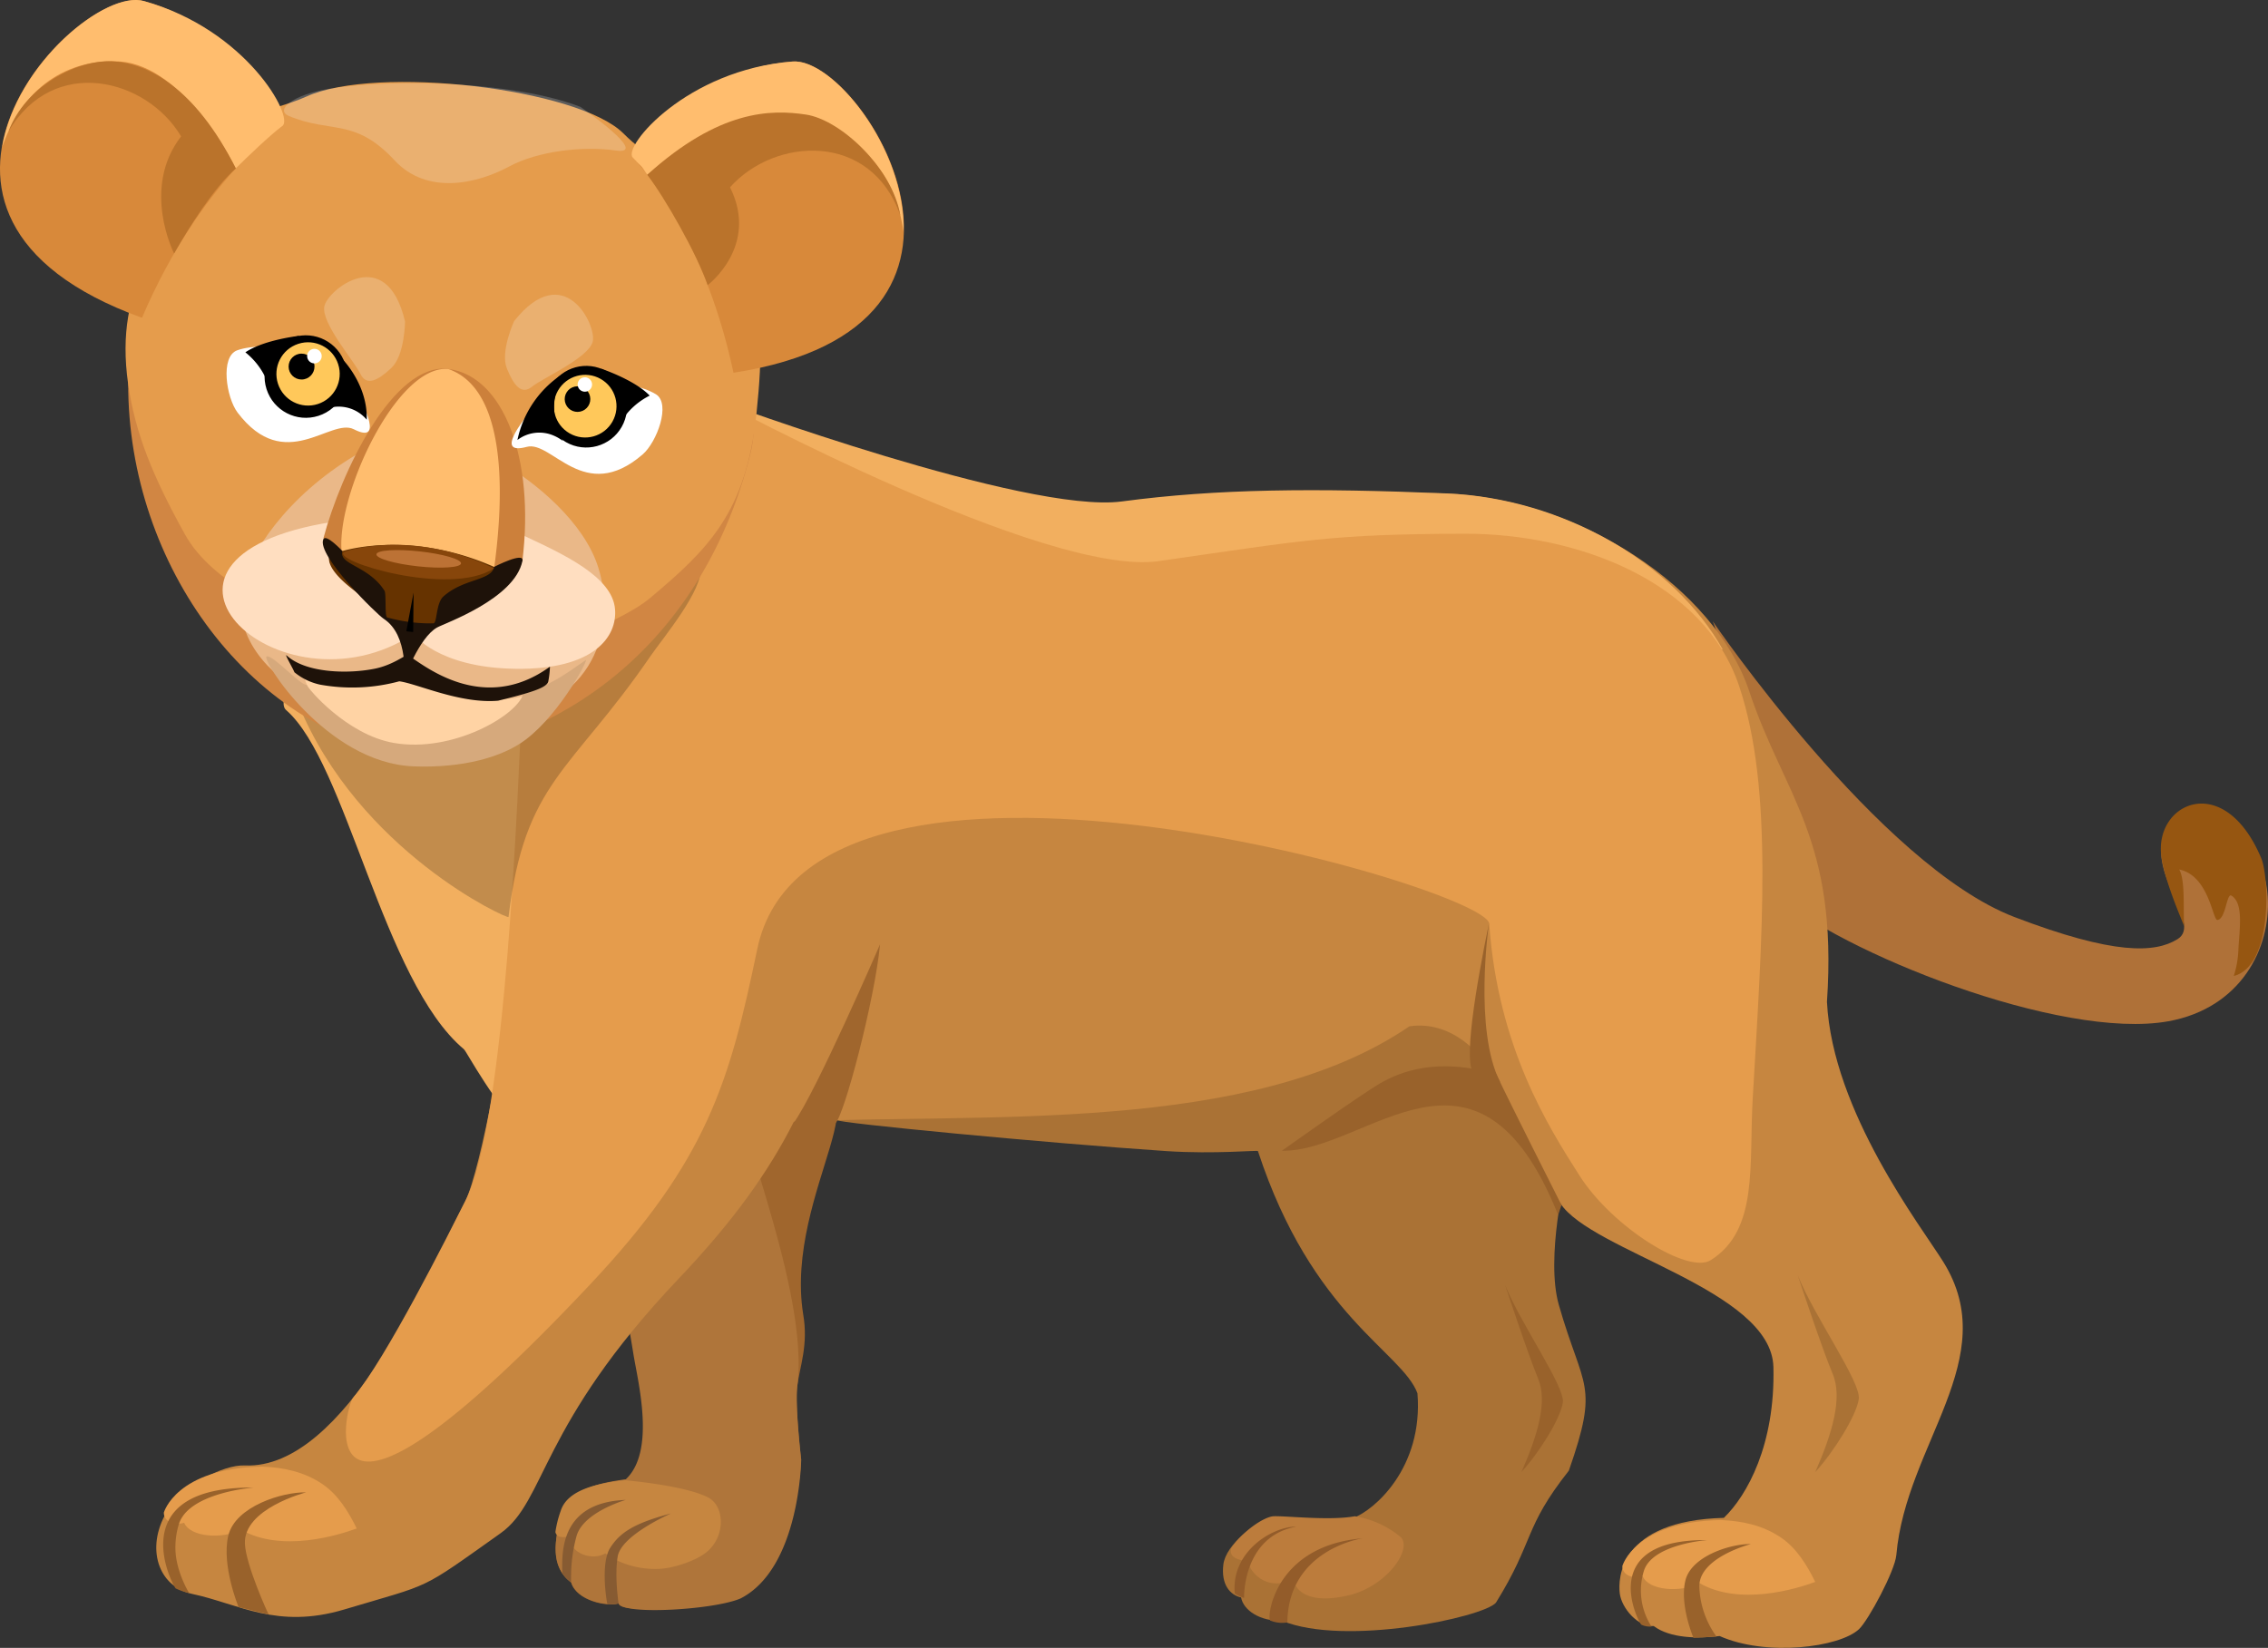 <svg xmlns="http://www.w3.org/2000/svg" width="681.67" height="495.4" viewBox="0 0 681.67 495.4">
  <rect x="0" y="0" width="681.67" height="495.4" fill="#333333" stroke="none"/>
  <defs>
    <style>
      .cls-1 {
        fill: #f2af5f;
      }

      .cls-1, .cls-10, .cls-11, .cls-12, .cls-13, .cls-14, .cls-15, .cls-16, .cls-17, .cls-18, .cls-19, .cls-2, .cls-20, .cls-21, .cls-22, .cls-23, .cls-25, .cls-26, .cls-29, .cls-3, .cls-30, .cls-31, .cls-32, .cls-4, .cls-5, .cls-6, .cls-7, .cls-8, .cls-9 {
        fill-rule: evenodd;
      }

      .cls-2 {
        fill: #aa7235;
      }

      .cls-3 {
        fill: #bc7c3c;
      }

      .cls-4 {
        fill: #a0662d;
      }

      .cls-5 {
        fill: #af753a;
      }

      .cls-6 {
        fill: #c68640;
      }

      .cls-7 {
        fill: #935c2a;
      }

      .cls-8 {
        fill: #875b32;
      }

      .cls-9 {
        fill: #af7138;
      }

      .cls-10 {
        fill: #e59c4c;
      }

      .cls-11, .cls-31 {
        opacity: 0.2;
      }

      .cls-12 {
        fill: #99622b;
      }

      .cls-13 {
        fill: #d18643;
      }

      .cls-14 {
        fill: #eab888;
      }

      .cls-15 {
        fill: #ffdec0;
      }

      .cls-16 {
        fill: #ffd3a4;
      }

      .cls-17 {
        fill: #87460b;
      }

      .cls-18 {
        fill: #630;
      }

      .cls-19, .cls-24 {
        fill: #bc7235;
      }

      .cls-20 {
        fill: #d6a97c;
      }

      .cls-21 {
        fill: #cc803b;
      }

      .cls-22 {
        fill: #ffbd6e;
      }

      .cls-23 {
        fill: #1e1209;
      }

      .cls-26, .cls-28, .cls-31 {
        fill: #fff;
      }

      .cls-27 {
        fill: #ffc85a;
      }

      .cls-29 {
        fill: #d8893a;
      }

      .cls-30 {
        fill: #ba732b;
      }

      .cls-32 {
        fill: #965611;
      }
    </style>
  </defs>
  <title>lauvēns Ресурс 1</title>
  <g id="Слой_2" data-name="Слой 2">
    <g id="_1" data-name="1">
      <g>
        <path class="cls-1" d="M86,213.47c18.16,15.79,29.1,81.55,53.42,101.95,1.85,1.55,31,61.37,68.33,38.6,5.49-3.35,23.32-127.43,4-141.8-42.17-31.35-58.68-16-101.27-18.15C92.82,193.19,82.22,210.22,86,213.47Z"/>
        <path class="cls-2" d="M470.73,352.47s-6.3,25.53-2.2,39.85c7.28,25.46,12.24,23.39,3,49.81-13.67,17.29-10.26,20.89-21.92,39.7-3.86,4.4-45.39,13.23-64.29,5.42-6.6.19-11.58-3.13-12.3-7-3.3-.74-6.06-3.85-5.33-9.91s10.1-13.21,13.78-13.42,18.92,1.66,25.17-.55,21.2-15,19.39-37.5c-4.65-12.51-31.67-23.14-47.94-72.81,0-.35-12.8.95-27.43,0-36.49-2.45-99.33-8.48-99.17-9.33C260.37,288.5,479,278.43,470.73,352.47Z"/>
        <path class="cls-3" d="M406.29,479.37c11.38-3.25,18.49-14.38,14.47-17.47a28.7,28.7,0,0,0-13.57-6.07c-7.44,1.39-20.9-.16-24.38,0-3,.15-9.6,4.73-12.77,9.75-1,3.67,5.19,3.67,5.19,3.67-.33,1.79,3.69,8.29,11,6.44l2.93.56C389.34,476.3,391.37,483.19,406.29,479.37Z"/>
        <path class="cls-4" d="M157.8,283.55s10.17,48.67,18.71,69.54,20.66,49.36,22,57.77-1,25.48-10,33.94c-7.44,1-17.62,2.88-19.74,10.53s-3.52,15.71,2.89,20.42c1.62,5.43,10.56,7.34,14.24,6.32,1,3.67,28.42.12,36.25-3.35,17.82-9.21,18.64-39.86,18.64-39.86s-1.91-16.24-1.17-22.11,3.4-12.4,1.78-21.67c-5.85-36.82,28.55-75-4-65.12C237.48,330,214.91,274.23,157.8,283.55Z"/>
        <path class="cls-5" d="M223.75,337.69c-6.21-4.79,6.12-7.07-.7-11-13.27-7.58-38.45,12.64-52.82,7.55A196.27,196.27,0,0,0,176.49,353c8.52,20.86,12.53,45.71,13.9,54.13s6.72,29.12-2.29,37.58c-7.44,1-17.19,2.88-19.31,10.53s-3.52,15.71,2.89,20.41c1.62,5.43,10.56,7.34,14.24,6.32,1,3.67,28.89,2,36.71-1.45,17.82-9.21,18.18-41.77,18.18-41.77s-1.91-16.24-1.17-22.1C242.6,393.2,227.79,354.33,223.75,337.69Z"/>
        <path class="cls-6" d="M187.83,445c-7.44.86-17.18,2.54-19.3,9.2a32.67,32.67,0,0,0-1.6,6.39c.59,2.49,4.46,1.17,4.46,1.17-.72,4.81,6.29,7.76,10.56,5.22,0,0,6.34,5.3,16.79,4.64,4.23-.36,10.52-2.47,13.62-5,5.7-4.65,5.48-13.54.75-16.28C206.41,446.57,187.83,445,187.83,445Z"/>
        <path class="cls-7" d="M409.59,462.46s-22.38,3.2-22.67,25.29a9.5,9.5,0,0,1-1.57.13,9.3,9.3,0,0,1-3.55-.7C380.67,486.71,382.73,464.7,409.59,462.46Z"/>
        <path class="cls-7" d="M373.92,480.39s-.53-18.46,15.72-21.44c-7.11-.09-19.74,7.49-18.51,20.13a12.85,12.85,0,0,0,2.79,1.31Z"/>
        <path class="cls-8" d="M201.66,455s-14.88,6.45-16,12.91c-1,5.87.26,14.17.26,14.17a17.15,17.15,0,0,1-2.8.23h-.52c-.17,0-2.26-12.24.81-17C186.29,460.79,190.53,457.93,201.66,455Z"/>
        <path class="cls-8" d="M188.07,450.92s-12.73,3.63-14.78,10.86A46.34,46.34,0,0,0,171.64,474c0,.57,0,1.16,0,1.73A15.78,15.78,0,0,1,169,473C169,468,167.53,451.68,188.07,450.92Z"/>
        <path class="cls-9" d="M514.8,186.8s50,73.32,90.64,88.88c30.14,11.53,42.3,10.8,49,6.68,8-4.91-10.68-20.62-3-33.46,36.37-14.23,43.93,50.18.31,58.12-32.46,5.85-99.21-21-118.29-38.31C531.42,256.36,519.23,197.81,514.8,186.8Z"/>
        <path class="cls-6" d="M295.4,162.12s20.39,11,49.05,7.16,50.71-22.58,90.39-20.91,80.47,28.11,90.94,59.53,26.65,44.21,23.33,93.27c1.65,33.07,28.36,67.59,35,78.24,18,29-11.27,54.65-14.15,88.09-.41,4.73-8.36,19.56-11.21,22.27-5.86,5.5-27.88,8.32-41.9,2.07-6.6.83-14.88.69-19.81-3-4.69.41-9.65-5.38-10.2-9.79s-.28-21.9,31.28-22.73c7-6.75,15.46-22,14.9-45.32s-54.78-34.73-64.1-49.33c-5.77-9-13.69-24.78-18-34.58s-14.34-20.47-27.32-18.54c-47.66,32.61-128.79,26-185,28.67-7.58,15.05-18.27,30-34.69,47.27-41.85,44.07-39.78,66.74-53.46,76.45-24.91,17.68-20,14.85-47.05,22.94-20.19,6-31.61-1.7-45.56-4.68-10.45-2.23-14-13.89-7.85-24.46,4.69-8.06,17-14.47,23.59-14.18,30.26,1.29,55.24-57.83,66.23-79.38,4.64-9.1,13.39-56,13.34-69.77l4.65-83.75,1.73-.57h98.14C278.72,181.23,295.4,162.12,295.4,162.12Z"/>
        <path class="cls-10" d="M535.26,462.22c-5.48-3.7-11.65-5-18.09-5.25h0c-25.9.48-29.56,13.84-29.56,13.84,0,3.13,3.81,3.81,6.12,3.06,1.82,4.33,11.38,5,17.12,2.09,12.13,6.93,29.17,1.66,34.73-.39C543.11,470.48,539.92,465.36,535.26,462.22Z"/>
        <path class="cls-1" d="M517.77,195.21c-14.66-26-48-45.41-82.92-46.87-39.69-1.65-69-1.42-97.68,2.41s-120.82-30.15-120.82-30.15-28.5,51.89-34.32,71.78Z"/>
        <path class="cls-10" d="M522.74,206.32c-10.47-31.42-48.43-46-82.91-45.87-39.72.15-47.26,1.89-91.59,8.24-33.79,4.84-131.9-48.09-131.9-48.09l-59.3,87.05c-1.4,30-4.8,129.1-17.24,153.51-5.22,10.25-23.77,47.36-33.7,59.08-2.31,2.73-15.91,58.55,71.25-34.08,35.17-37.38,41.9-60.65,50.25-100.83,16.16-77.69,219.18-18.58,220-7.64,2.61,37.21,17.8,61.09,27.14,75.73,9.91,15.57,32.68,29.72,39.44,25.42,14.48-9.08,11.43-28.77,12.63-48.84C529.61,281.4,533.11,237.35,522.74,206.32Z"/>
        <path class="cls-11" d="M89.64,211.59c18.14,44.4,63.11,64.87,63.2,64.08,4.86-40.78,18.76-43.52,42.61-78.34,3.82-5.57,16.25-20.28,15.07-27,0,4.44-34.54,36.43-41.64,39.43-25.81,10.94-46.4,14.92-72.36,3.6C94.85,212.67,89.2,210.5,89.64,211.59Z"/>
        <path class="cls-12" d="M447.52,277.59s-4.66,32.08,3.37,47.74c-3.56-2.63-3.73-.19-7.6-2.35S443.76,295.87,447.52,277.59Z"/>
        <path class="cls-12" d="M526.21,464.2s-15.86,4.07-15.45,13A27,27,0,0,0,515.91,492l-6.91.4s-4.21-9.74-2.45-17.2S520.37,464.06,526.21,464.2Z"/>
        <path class="cls-12" d="M513.06,463s-16.58,1.21-19,9.35A19.93,19.93,0,0,0,496.39,489l-.54,0a5.87,5.87,0,0,1-2.58-.6C491.77,486.43,480.39,462.72,513.06,463Z"/>
        <path class="cls-12" d="M385.28,345.95s23.42-16.69,29.41-20.2,17.4-8.11,35.1-2.73c3.73,8,19.53,39.25,19.53,39.25l-1,3C444,304.58,410.83,346.43,385.28,345.95Z"/>
        <path class="cls-2" d="M540.34,383.41s7.31,22.14,10.48,29.58c3.08,7.24-.15,18-5.24,29.58,5.5-6,12.4-16.95,13.1-22S545.27,395.71,540.34,383.41Z"/>
        <path class="cls-12" d="M452.37,386.29s6.94,21.05,9.91,28.12c2.93,6.88-.14,17.14-5,28.12,5.27-5.71,11.79-16.11,12.45-20.91S457.06,398,452.37,386.29Z"/>
        <path class="cls-10" d="M96.89,446.15c-5.48-3.7-11.65-5-18.09-5.25h0c-25.9.48-29.56,13.84-29.56,13.84,0,3.13,3.81,3.81,6.12,3.06,1.82,4.33,11.38,5,17.12,2.09,12.13,6.93,29.17,1.66,34.73-.39C104.73,454.41,101.54,449.29,96.89,446.15Z"/>
        <path class="cls-12" d="M92,448.65s-18.88,4.85-18.39,15.46c.27,6.33,7,21.21,7.18,21.26l-9.08-2.23s-5.2-12.57-3.1-21.45S85,448.48,92,448.65Z"/>
        <path class="cls-12" d="M76.3,447.21s-19.73,1.44-22.58,11.13a23.77,23.77,0,0,0-1,7c0,4.57,1.83,9.67,4.14,13.61a20.58,20.58,0,0,1-4.06-1.42C51,475.11,37.42,446.89,76.3,447.21Z"/>
        <path class="cls-4" d="M264.51,283.89s-19.28,44.54-26,53.74c3.16,1.57,5.85,5.76,12.5.16C253.74,335.52,262.94,300.43,264.51,283.89Z"/>
        <path class="cls-13" d="M223,103.86c2.76,10.81,5.18,22.29,2.42,33.07-13.43,52.53-51.29,84.59-98.57,91-51.44-6.54-88.4-58.18-88.32-112.57s47.15-89,100.4-83.44C179.42,36.18,213,64.92,223,103.86Z"/>
        <path class="cls-10" d="M92.16,29c21-9.48,81.55-2.46,95.17,11.07,14.18,14.08,7.1-3.79,21.61,21.81,16.2,28.59,22.4,24.39,18.43,62.43-3.11,29.76-14.56,40.86-32,55.49-9.72,8.14-35.62,16.64-47.32,20.87-20.81,7.52-36.21,7-53.4-8.78-10.25-9.42-30.5-15.76-39.14-31.38-9.5-17.15-14.86-30.12-17-45.1C34.16,84.72,49,72.1,61.28,48.09,68.64,33.63,80.74,34.11,92.16,29Z"/>
        <path class="cls-14" d="M106.88,136.82s23.35-9.54,42.93,1.67c11.21,6.42,25.75,18.51,30,32.09,6.5,20.79-4.06,43.75-32.28,44.79-23.43.88-24.27-11.39-24.27-11.39-12.51,8.15-30.3,3.22-34,2.63-2.4-.38-20.26-12.05-16.48-30.24C74.81,166.72,86.09,149.18,106.88,136.82Z"/>
        <path class="cls-15" d="M103.59,156.37s27.78-4.09,53.88,4.69c12.16,5.67,26.52,12.35,27.38,22,.75,8.34-6.31,18.33-29.94,18-23.44-.33-30.65-10.46-30.65-10.46C83.85,217.23,29.59,166,103.59,156.37Z"/>
        <path class="cls-16" d="M162.47,206.81c0,.55,1.93-4.06,1.88-3.51-.71,7.81-2.24,13.67-8.32,18.82-11,9.32-57.31,11.38-64.91-19.86,3.61,3.75,18,4.5,28.57-1.18,3.63,3.28,13.37,7.86,26.74,9C157.45,211.1,162.47,206.81,162.47,206.81Z"/>
        <path class="cls-17" d="M122.26,181.86s34.5-1.57,29.58-10.28-44.12-16-52.11-5.78C93.86,173.11,122.26,181.86,122.26,181.86Z"/>
        <path class="cls-18" d="M151.84,171.5c-.36-.66-1.65-3.21-9-6,2.76,2.79.57,6.92-3.05,7.64-5.31,1.13-22.84.83-33-4.87-2.32-1.31-3.64-3.84-3.21-5.43a11.82,11.82,0,0,0-3.92,2.91c-5.84,7.33,23,21.72,23,21.72S156.77,180.24,151.84,171.5Z"/>
        <path class="cls-19" d="M109.77,163.6c-.16,1.63,5.88,3.87,13.66,4.92s14.29.49,14.54-1.2-5.88-3.87-13.66-4.91S110,161.93,109.77,163.6Z"/>
        <path class="cls-20" d="M157.22,208.67c-1.72,6.32-21.1,17.74-38.83,14.68-14.21-2.46-25.91-16.43-26.16-17.43-2.09.07-10.05-9-12.07-8.59s17.78,32,44.08,33.06c14.76.57,26.82-2.73,33.85-8.1,10.81-8.25,19.66-25.64,17.78-23.73C169.39,203.1,165.26,206,157.22,208.67Z"/>
        <path class="cls-21" d="M157,168.71s-11.76,6.62-34.44,4.4c-17.85-1.74-25.35-11.3-25.35-11.3,5.21-19.59,20.93-53,37.58-50.88C151.22,113,160.82,137.58,157,168.71Z"/>
        <path class="cls-22" d="M148.42,171.53a99.65,99.65,0,0,1-25.5,1.55l-.55-.05c-6.89-.67-18.61.65-19.58-6.2-2.4-16.87,16.4-57.49,32-55.88C154,117.68,150.78,154.71,148.42,171.53Z"/>
        <path class="cls-23" d="M102.91,165.66s18.68,8.68,45.62,4.75c0,0,9.08-4.68,8.5-1.81-2.31,11.46-23.43,18.78-25.67,20.05-5.48,3.1-9.94,15.64-9.94,15.64S123,191,115.29,186c-1.77-1.11-20.23-19-18.11-23.88C98,160.36,102.91,165.66,102.91,165.66Z"/>
        <path class="cls-18" d="M102.9,165.68s20.08-6.51,45.62,4.75c-.9,4.22-9.12,3.41-15.23,8.87-2.29,2-1.88,8-3,8.1a48.52,48.52,0,0,1-13.95-1.79c-.73-.26-.21-7.17-.77-8C110.76,170,101.79,169.84,102.9,165.68Z"/>
        <path class="cls-17" d="M148.48,170.86c-25.44-12.21-45.11-4.93-45.11-4.93C99.51,168.59,135.15,179.58,148.48,170.86Z"/>
        <ellipse class="cls-24" cx="125.86" cy="168.01" rx="2.26" ry="12.79" transform="translate(-54.75 275.02) rotate(-83.81)"/>
        <polygon class="cls-25" points="122.12 189.79 124.3 178.17 124.19 190 122.12 189.79"/>
        <path class="cls-26" d="M71.42,124.05c14.23,18.71,27.89,1.43,34.93,5,8.44,4.29,4.24-5.44-1.07-14.92-4.62-8.25-25.13-12-34-8.81C66.13,107.22,68,119.52,71.42,124.05Z"/>
        <circle cx="91.92" cy="113.2" r="12.4" transform="translate(-30.16 33.46) rotate(-17.77)"/>
        <circle class="cls-27" cx="92.26" cy="113.11" r="9.52" transform="matrix(0.95, -0.31, 0.31, 0.95, -30.12, 33.56)"/>
        <circle cx="90.63" cy="110.21" r="3.89" transform="translate(-0.38 0.31) rotate(-0.2)"/>
        <circle class="cls-28" cx="94.5" cy="107.06" r="2.19" transform="translate(-0.35 0.31) rotate(-0.19)"/>
        <path class="cls-25" d="M73.75,105.92a21.75,21.75,0,0,1,6.85,9.51c.54-8.37,9.44-14.48,9.44-14.48S79.39,102.1,73.75,105.92Z"/>
        <path class="cls-25" d="M102.69,107.71s7.85,7.71,7.54,18.47a11,11,0,0,0-11.73-3.43C105.25,116.57,102.69,107.71,102.69,107.71Z"/>
        <path class="cls-29" d="M84.83,37.88S74,8.85,43.29.33C23.49-5.27-43,64.58,42.68,95.54,60.3,54.17,84.83,37.88,84.83,37.88Z"/>
        <path class="cls-22" d="M36.07,18.49c19.39,1.37,34.46,31.44,34.8,32.14,3.17-3.19,10.34-10.07,14-12.75S74,8.85,43.29.33C31.86-3,4.93,19,.68,44.13,8.37,22,25.15,17.73,36.07,18.49Z"/>
        <path class="cls-30" d="M52.33,76.21S42.33,56.66,54.43,41C44.08,23.58,16.1,16.43,2.57,39.49,7.58,26,23,18,33.57,18.42s25,7.72,37.31,32.22C64.45,56.26,57,68,52.33,76.21Z"/>
        <path class="cls-29" d="M190.18,47.36s16.22-26.4,48-28.86c20.51-1.69,72.31,79.65-17.72,93.56C211.11,68.06,190.18,47.36,190.18,47.36Z"/>
        <path class="cls-22" d="M241.75,37.71c-19.29-2.38-46.73,14.2-47.21,14.83-2.5-3.74-1.34-1.85-4.37-5.18s16.23-26.4,48-28.86c11.84-1,34,25.74,33.39,51.18C268.26,46.51,252.62,39.07,241.75,37.71Z"/>
        <path class="cls-30" d="M212.7,85.71S228.27,74,219.41,56.3c13.51-15.13,42.35-16.77,51.19,8.47C268.26,50.58,252.69,36,242.22,34.44s-25.95-1.53-47.68,18.1C199.77,59.29,209.66,76.73,212.7,85.71Z"/>
        <path class="cls-31" d="M121.74,96.64s-.06,10.18-4.13,14-7.48,5.51-9.28,1.76S96.5,97.14,97.48,92.12,116.15,72.89,121.74,96.64Z"/>
        <path class="cls-31" d="M154.53,96.53s-4.24,9.14-2.19,14.23,4.38,8.08,7.56,5.49,17-8.64,18.25-13.54S169.55,77.62,154.53,96.53Z"/>
        <path class="cls-26" d="M193.16,136.61c-17.6,15.2-27.29-4.32-34.84-2.27-9,2.42-3-6.13,4.09-14.23,6.16-7,26.78-6.48,34.75-1.57C201.72,121.4,197.42,132.93,193.16,136.61Z"/>
        <circle cx="176.19" cy="122.27" r="12.27" transform="translate(-17.31 214.73) rotate(-60.3)"/>
        <circle class="cls-27" cx="175.88" cy="122.11" r="9.42" transform="translate(-17.33 214.38) rotate(-60.3)"/>
        <circle cx="173.57" cy="119.99" r="3.85" transform="translate(-21.43 39.38) rotate(-12.2)"/>
        <circle class="cls-28" cx="175.79" cy="115.58" r="2.17" transform="translate(-20.46 39.77) rotate(-12.2)"/>
        <path class="cls-25" d="M195.27,118.93a21.52,21.52,0,0,0-8.58,7.8c1.19-8.21-6.18-15.95-6.18-15.95S190.59,114.08,195.27,118.93Z"/>
        <path class="cls-25" d="M168.75,112.65a31.39,31.39,0,0,0-13.23,19.62,10.88,10.88,0,0,1,11-1.27,12.75,12.75,0,0,1,2.66,1.56C163.55,122.46,168.75,112.65,168.75,112.65Z"/>
        <path class="cls-23" d="M122.49,196.88c4.32,2.61,22.44,18.32,42.8,3.54,0,0,0,0,0,.06a28.54,28.54,0,0,1-.5,4.39c-.38,1.73-4.34,3.18-15.07,5.78-11.44,1-24.42-5.16-29.71-5.83a54.2,54.2,0,0,1-23.82,1,18.21,18.21,0,0,1-7.72-3.74c-.18-.72-3.22-5.86-2.28-5,5.69,5.21,18.22,5.63,26.54,3.93C118,199.92,121.66,197,122.49,196.88Z"/>
        <path class="cls-31" d="M86.8,34.85c12.62,5.34,19.78.42,31.8,13.36,9.66,10.4,24.52,7.19,34.44,1.84,8.65-4.66,22.25-6.22,32.05-4.8,10.57,1.53-10.55-13.1-10.62-13.12-19.49-7.53-55-8.58-74.81-5.56C87.67,28.41,82.65,33.1,86.8,34.85Z"/>
        <path class="cls-32" d="M679.62,257.95c2.44,5.77,3.5,32.48-8.24,35.46l.11-.34a29.11,29.11,0,0,0,1.27-7.26c.26-6.24,1.74-14.21-2.08-16.56-1.47-.91-1.67,7.15-4.23,7.31-1.42.09-2.53-13.36-11.47-15.16,1.88,3.1,1.15,12.13,1.49,17.16-.41-1.47-5.67-13-6.83-20.95C647.28,241.5,668.4,231.41,679.62,257.95Z"/>
      </g>
    </g>
  </g>
</svg>
